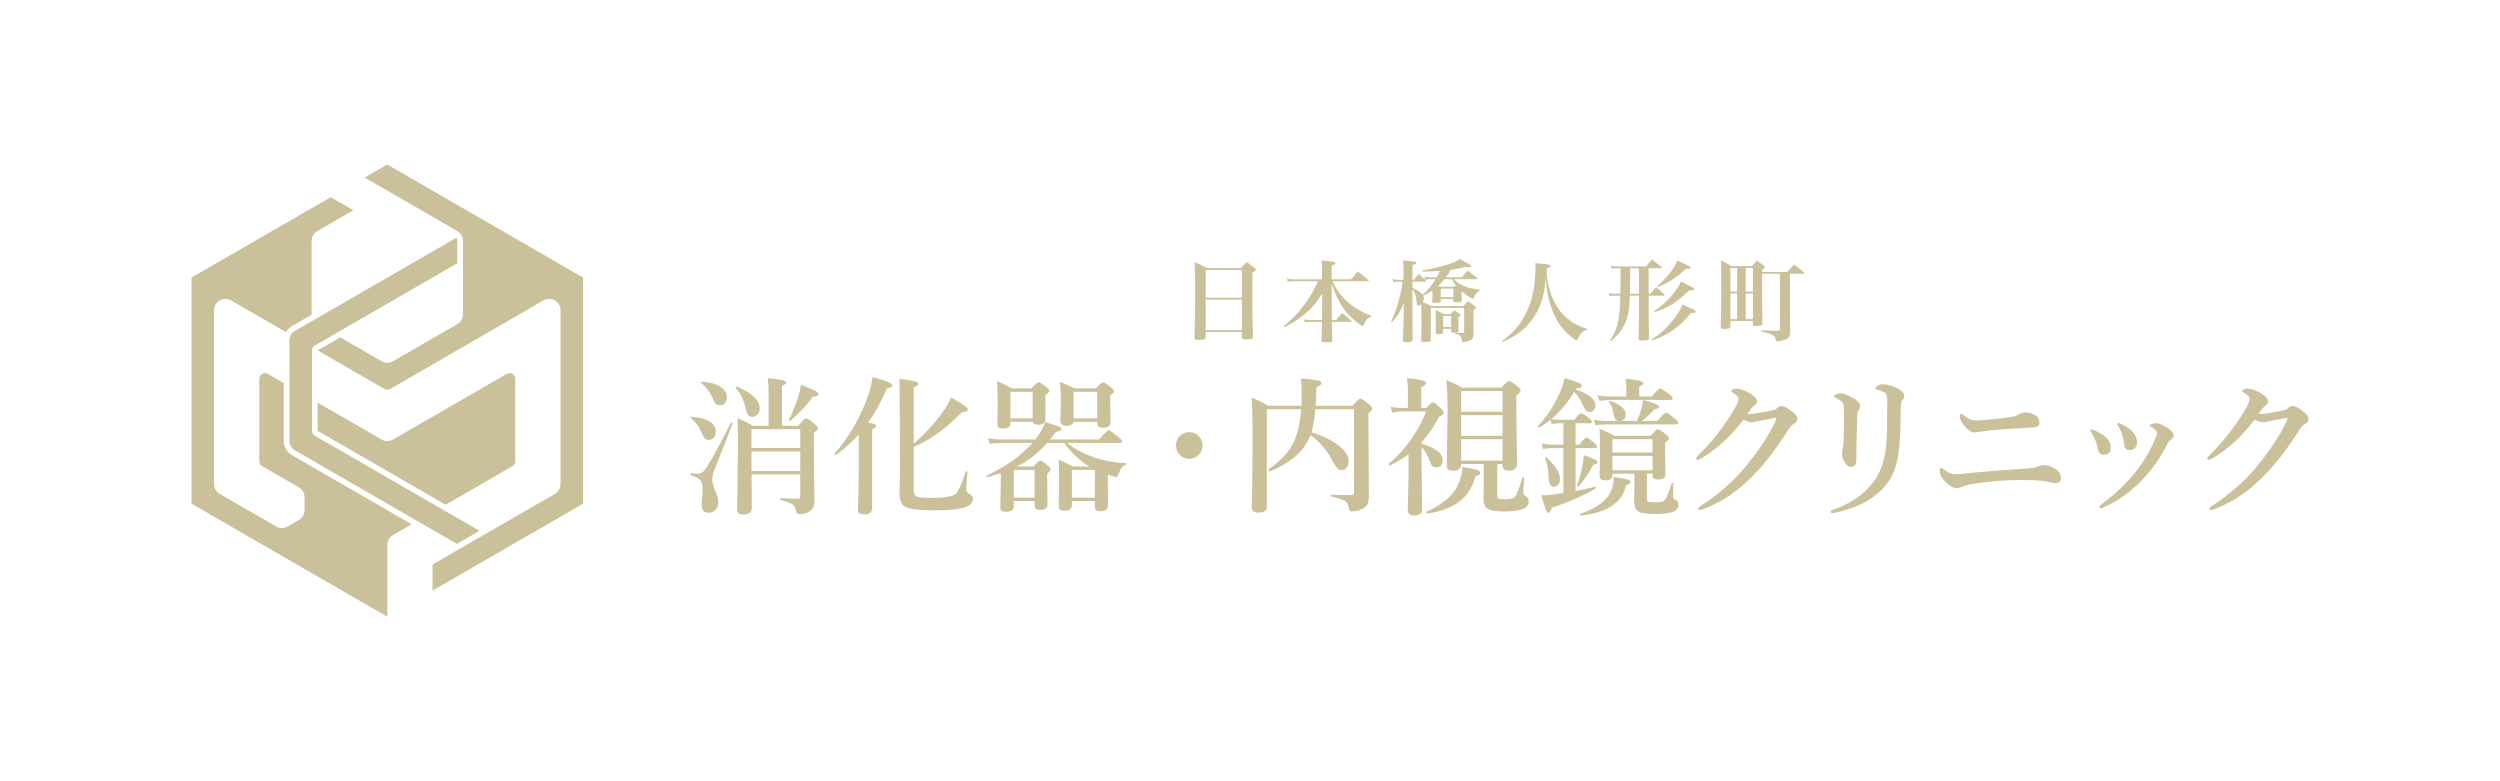 <?xml version="1.0" encoding="UTF-8"?><svg id="_レイヤー_2" xmlns="http://www.w3.org/2000/svg" width="640" height="200" viewBox="0 0 640 200"><defs><style>.cls-1{fill:#fff;}.cls-2{fill:#cac19a;fill-rule:evenodd;}</style></defs><g id="_レイヤー_1-2"><rect class="cls-1" width="640" height="200"/><path class="cls-2" d="M204.856,114.692v-4.815h-12.477v4.815h12.477M192.38,115.568v5.005h12.477v-5.005h-12.477M200.176,109.004h4.142c1.101-1.291,1.789-1.937,2.06-1.937.286,0,.996.484,2.135,1.452.581.51.873.888.873,1.136,0,.299-.346.678-1.038,1.138v2.87l.129,14.634c0,1.155-.355,1.994-1.059,2.516-.644.534-1.561.802-2.749.802-.509,0-.797-.242-.873-.725-.135-.88-.469-1.488-1.001-1.822-.457-.309-1.468-.675-3.026-1.097-.087-.025-.132-.098-.132-.222,0-.162.057-.242.168-.242,1.72.124,3.236.185,4.548.185.222,0,.367-.037.427-.111.051-.074.075-.229.075-.465v-5.669h-12.44l.036,8.754c0,.992-.725,1.488-2.172,1.488-1.04,0-1.561-.379-1.561-1.136l.204-16.554c0-2.298-.036-4.627-.111-6.987.77.347,2.099,1.011,3.994,1.992h3.955v-8.643c0-1.24-.075-2.429-.226-3.569,3.158.272,4.735.638,4.735,1.096,0,.297-.364.602-1.095.912v10.205"/><path class="cls-2" d="M194.495,104.597c0,.631-.205,1.158-.614,1.578-.358.36-.785.54-1.278.54-.545,0-.947-.211-1.209-.631-.223-.36-.445-1.034-.668-2.024-.409-1.846-1.188-3.412-2.34-4.7-.024-.024-.036-.055-.036-.092,0-.198.093-.298.28-.298.024,0,.042.007.054.02,3.874,1.622,5.811,3.492,5.811,5.608"/><path class="cls-2" d="M187.532,108.463l-4.659,11.902c-.358.882-.538,1.696-.538,2.44,0,.671.291,1.695.872,3.073.457,1.117.689,1.999.689,2.645,0,.856-.262,1.545-.782,2.066-.458.448-1.02.671-1.688.671-1.215,0-1.82-.671-1.82-2.012,0-.484.048-1.161.147-2.03.075-.57.111-1.129.111-1.675,0-1.341-.187-2.217-.556-2.627-.334-.373-1.14-.789-2.415-1.248-.075-.037-.111-.124-.111-.261,0-.236.063-.341.187-.317.767.125,1.287.187,1.558.187.782,0,1.401-.316,1.859-.95,1.013-1.217,3.248-5.247,6.704-12.088.009-.038.054-.057.127-.057.226,0,.337.075.337.224,0,.012-.006.031-.021.056"/><path class="cls-2" d="M209.554,100.789c0,.496-.508.762-1.522.799-1.327,1.957-3.218,3.988-5.682,6.095-.039.024-.081.037-.132.037-.171,0-.259-.062-.259-.185,0-.013.006-.025.018-.037.743-1.487,1.498-3.351,2.265-5.592.322-.978.601-2.112.836-3.4,1.931.767,3.176,1.3,3.733,1.597.493.261.743.49.743.688"/><path class="cls-2" d="M186.067,101.657c0,.706-.204,1.256-.613,1.651-.31.297-.674.446-1.095.446-.556,0-.977-.186-1.263-.557-.198-.26-.499-.848-.908-1.764-.608-1.299-1.513-2.443-2.713-3.433-.048-.025-.072-.062-.072-.111,0-.124.072-.185.223-.185,2.178.161,3.829.631,4.957,1.41.99.668,1.486,1.515,1.486,2.543"/><path class="cls-2" d="M183.243,110.53c0,.674-.196,1.204-.592,1.592-.334.324-.755.486-1.264.486-.457,0-.836-.193-1.131-.579-.21-.275-.496-.836-.854-1.685-.496-1.185-1.368-2.314-2.62-3.388-.048-.024-.075-.062-.075-.113,0-.124.075-.187.226-.187,4.208.362,6.31,1.653,6.31,3.874"/><path class="cls-2" d="M219.847,111.211c-1.645,1.825-3.576,3.569-5.793,5.232-.024.025-.057.037-.093.037-.211,0-.316-.087-.316-.261,0-.025.006-.05.018-.074,1.931-2.185,3.709-4.736,5.33-7.652,1.374-2.47,2.457-4.883,3.248-7.241.62-1.873.996-3.455,1.134-4.746,3.378.931,5.068,1.625,5.068,2.085,0,.422-.457.701-1.374.837-1.51,3.488-3.119,6.411-4.827,8.769.89.136,1.462.266,1.709.389.199.087.298.224.298.411,0,.322-.328.632-.983.931v20.161c0,1.066-.656,1.6-1.97,1.6-.668,0-1.118-.124-1.353-.373-.211-.223-.316-.595-.316-1.117.148-3.424.223-6.75.223-9.977v-9.011"/><path class="cls-2" d="M233.92,113.566c2.932-2.542,5.402-5.233,7.408-8.074,1.065-1.513,1.778-2.771,2.136-3.776,1.831,1.079,3.026,1.829,3.582,2.251.472.372.707.676.707.911,0,.385-.37.577-1.112.577h-.316c-4.159,4.266-8.292,7.249-12.404,8.948v10.975c0,.669.094,1.129.28,1.376.235.286.698.479,1.39.578.608.074,1.712.111,3.309.111,3.314,0,5.321-.422,6.015-1.265.592-.783,1.36-2.582,2.301-5.398.036-.087.118-.13.241-.13.15,0,.225.056.225.168-.225,2.407-.336,3.878-.336,4.411,0,.509.18.869.538,1.081.532.272.866.502,1.002.687.114.162.169.411.169.746,0,1.042-.849,1.805-2.545,2.289-1.546.41-3.958.615-7.24.615-4.048,0-6.59-.316-7.631-.948-.917-.571-1.374-1.781-1.374-3.629l.13-4.762c0-8.087-.042-16.192-.13-24.316,2.09.261,3.435.477,4.031.651.529.162.797.367.797.615,0,.284-.391.6-1.17.948v14.362"/><path class="cls-2" d="M280.29,127.401v-7.092h-5.886v7.092h5.886M264.86,127.401v-7.092h-5.33v7.092h5.33M273.215,113.387c1.696,1.428,3.7,2.558,6.016,3.39,2.722,1.043,5.748,1.645,9.077,1.806.099,0,.148.05.148.15,0,.111-.048.186-.148.223-.605.286-1.026.589-1.26.912-.211.286-.484.882-.818,1.788-.159.31-.352.466-.574.466-.262,0-.843-.161-1.748-.483l-.316-.113.075,7.88c0,.968-.644,1.452-1.931,1.452-.966,0-1.447-.373-1.447-1.117v-1.466h-5.886v1.117c0,.903-.656,1.354-1.97,1.354-.941,0-1.41-.376-1.41-1.13l.111-5.73c0-2.09-.036-4.169-.111-6.239,1.176.547,2.391,1.142,3.639,1.787h4.253l-.075-.037c-2.427-1.44-4.569-3.444-6.425-6.012h-4.325c-2.451,2.693-5.038,4.709-7.763,6.048h4.234c.89-1.017,1.474-1.526,1.745-1.526.274,0,.905.409,1.895,1.229.508.434.761.773.761,1.021,0,.297-.292.661-.872,1.093v1.335l.075,6.601c0,.915-.632,1.372-1.895,1.372-.941,0-1.41-.371-1.41-1.114v-1.171h-5.33v1.283c0,.978-.631,1.467-1.895,1.467-.629,0-1.059-.1-1.281-.298-.184-.161-.277-.447-.277-.857l.111-5.57v-3.203c-.953.335-2.072.69-3.359,1.062-.174.037-.262-.063-.262-.298,0-.062.024-.106.075-.13,4.84-2.248,8.732-5.031,11.679-8.345h-7.763c-.84,0-1.904.074-3.194.222l-.406-1.396c1.248.198,2.412.298,3.489.298h8.596c1.215-1.576,2.048-3.065,2.508-4.468,1.943.608,3.131,1.005,3.564,1.191.397.174.596.348.596.522,0,.422-.472.701-1.414.837-.346.472-.839,1.111-1.486,1.918h12.533c1.35-1.576,2.181-2.364,2.488-2.364.25,0,1.046.546,2.397,1.637.68.584,1.019.994,1.019,1.23,0,.248-.165.372-.499.372h-13.535"/><path class="cls-2" d="M280.901,107.107v-6.808h-6.052v6.808h6.052M280.901,107.981h-6.091c-.111.683-.728,1.024-1.855,1.024-.99,0-1.486-.46-1.486-1.377l.111-5.428c0-1.235-.087-2.723-.258-4.465.754.281,2.006.844,3.75,1.689h5.459c1.002-1.052,1.633-1.578,1.895-1.578.27,0,.926.445,1.967,1.333.532.458.797.798.797,1.02,0,.258-.328.611-.984,1.056v1.111l.075,5.724c0,.944-.631,1.415-1.894,1.415-.605,0-1.014-.111-1.228-.335-.171-.174-.258-.484-.258-.931v-.261"/><path class="cls-2" d="M264.358,107.107v-6.808h-5.699v6.808h5.699M264.394,107.981h-5.735v.298c0,.943-.608,1.415-1.82,1.415-.608,0-1.023-.1-1.245-.299-.187-.174-.277-.471-.277-.893l.111-4.579c0-2.459-.064-4.584-.187-6.375,1.324.576,2.587,1.202,3.787,1.876h4.996c1.002-1.052,1.633-1.578,1.895-1.578.259,0,.902.402,1.931,1.205.505.444.761.778.761,1,0,.284-.331.66-.986,1.13v6.076c0,.991-.605,1.486-1.82,1.486-.791,0-1.26-.254-1.41-.763"/><path class="cls-2" d="M304.415,110.637c1.029,0,1.882.371,2.562,1.115.584.645.873,1.408.873,2.289,0,1.016-.376,1.866-1.131,2.549-.644.583-1.411.874-2.304.874-.99,0-1.826-.378-2.506-1.135-.58-.645-.872-1.407-.872-2.288,0-1.018.37-1.862,1.112-2.531.644-.583,1.399-.874,2.265-.874"/><path class="cls-2" d="M335.487,111.383c-.421,1.092-1.004,2.147-1.747,3.165-.803,1.204-2.151,2.439-4.045,3.705-1.636,1.092-3.194,1.893-4.68,2.402h-.036c-.163,0-.244-.131-.244-.392,0-.075.021-.125.057-.15,2.996-2.084,5.092-4.33,6.295-6.737,1.089-2.184,1.756-5.057,2.006-8.62h-8.782v25.1c0,.906-.761,1.358-2.286,1.358-1.065,0-1.597-.422-1.597-1.265.151-4.667.226-10.917.226-18.75,0-3.749-.075-6.902-.226-9.458,1.624.707,3.029,1.421,4.217,2.141h8.521c.051-1.523.075-2.729.075-3.618,0-1.249-.075-2.376-.223-3.378,2.214.161,3.676.334,4.383.52.604.148.908.371.908.668,0,.309-.433.662-1.299,1.058-.036,1.806-.111,3.389-.223,4.75h9.45c1.077-1.241,1.751-1.861,2.024-1.861.271,0,.996.483,2.172,1.451.581.51.873.888.873,1.136,0,.299-.328.69-.984,1.174v3.481l.111,17.689c0,1.005-.153,1.768-.463,2.289-.274.447-.713.813-1.321,1.098-.815.385-1.639.578-2.469.578-.334,0-.562-.087-.686-.261-.099-.149-.18-.415-.24-.8-.099-.758-.457-1.316-1.077-1.676-.607-.36-1.741-.727-3.399-1.1-.075-.024-.111-.086-.111-.185,0-.186.064-.28.187-.28,1.423.1,3.131.15,5.125.15.433,0,.649-.23.649-.689v-21.32h-9.88c-.247,2.519-.581,4.486-1.002,5.902,3.143,1.005,5.564,2.214,7.26,3.629,1.498,1.241,2.247,2.5,2.247,3.779,0,.733-.187,1.31-.556,1.732-.31.372-.707.558-1.191.558-.517,0-.92-.174-1.206-.521-.258-.285-.728-1.043-1.41-2.271-1.462-2.631-3.26-4.691-5.402-6.18"/><path class="cls-2" d="M360.578,116.29c-1.374,1.041-2.948,2.001-4.716,2.88h-.036c-.063,0-.138-.056-.226-.168-.072-.099-.108-.179-.108-.242,0-.036.012-.067.036-.092,2.142-1.698,4.103-3.842,5.887-6.431,1.546-2.229,2.77-4.534,3.675-6.912h-6.295c-.728,0-1.516.099-2.358.297l-.427-1.47c1.016.199,1.955.298,2.824.298h1.594v-4.351c0-.904-.072-2.008-.222-3.31,3.257.31,4.884.731,4.884,1.264,0,.348-.415.714-1.245,1.098v5.299h1.245c.878-.993,1.453-1.489,1.726-1.489s.942.521,2.003,1.563c.536.532.8.923.8,1.171,0,.346-.403.669-1.206.966-1.287,2.515-2.785,4.708-4.493,6.579v.372c3.603.991,5.404,2.403,5.404,4.237,0,1.189-.547,1.784-1.636,1.784-.469,0-.815-.118-1.038-.353-.199-.199-.397-.577-.595-1.134-.631-1.697-1.344-2.923-2.136-3.68v4.293l.147,11.653c0,1.041-.704,1.56-2.118,1.56-1.037,0-1.558-.483-1.558-1.449l.187-8.455v-5.78"/><path class="cls-2" d="M384.658,117.918v-5.48h-10.617v5.48h10.617M384.658,111.564v-5.29h-10.617v5.29h10.617M384.658,105.4v-5.29h-10.617v5.29h10.617M383.286,118.792v7.988c0,.447.147.731.445.855.258.112.786.168,1.576.168,1.263,0,2.088-.18,2.472-.54.446-.434,1.089-2.079,1.928-4.933.024-.087.1-.13.223-.13.163,0,.244.056.244.168-.151,2.234-.222,3.462-.222,3.685,0,.41.198.714.592.913.532.272.799.744.799,1.415,0,.944-.543,1.601-1.636,1.972-1.065.385-2.634.578-4.715.578-2.126,0-3.552-.261-4.268-.781-.644-.471-.966-1.301-.966-2.491l.072-3.662v-5.205h-5.789v.223c0,.993-.701,1.489-2.1,1.489-1.041,0-1.561-.422-1.561-1.265l.204-13.881c0-3.283-.105-5.958-.316-8.027,1.597.622,2.954,1.257,4.066,1.904h10.025c1.052-1.145,1.709-1.719,1.97-1.719.297,0,.995.446,2.095,1.338.584.47.876.836.876,1.097,0,.359-.373.786-1.116,1.282v2.898l.168,14.587c0,1.191-.7,1.787-2.099,1.787-1.065,0-1.597-.447-1.597-1.341v-.371h-1.371"/><path class="cls-2" d="M378.958,121.08c0,.335-.421.627-1.263.874-1.347,5.404-5.45,8.576-12.311,9.517-.16.038-.241-.074-.241-.335,0-.087.033-.143.094-.167,4.024-1.822,6.665-4.053,7.928-6.692.707-1.45,1.113-3.036,1.228-4.76,2.126.371,3.441.651,3.934.837.421.173.632.414.632.724"/><path class="cls-2" d="M396.92,107.465c-.918.77-1.868,1.428-2.86,1.974-.012.013-.031.019-.055.019-.186,0-.279-.099-.279-.297,0-.038.012-.069.039-.094,2.262-2.483,4.102-5.296,5.512-8.438.633-1.527,1.044-2.807,1.242-3.838,1.784.51,2.978.901,3.586,1.174.557.261.836.515.836.764,0,.447-.485.689-1.449.726l-.148.261c3.39,1.081,5.086,2.459,5.086,4.137,0,.484-.159.887-.481,1.21-.274.285-.596.428-.966.428-.409,0-.737-.143-.986-.428-.208-.236-.464-.664-.761-1.286-.679-1.589-1.434-2.726-2.265-3.41-1.581,2.634-3.513,4.938-5.792,6.913.508.124,1.04.187,1.597.187h4.271c.83-1.117,1.41-1.676,1.744-1.676.235,0,.879.391,1.931,1.172.532.46.797.796.797,1.007,0,.261-.159.391-.481.391h-3.694v5.481h.908c.942-1.214,1.58-1.821,1.913-1.821.235,0,.866.427,1.896,1.282.532.458.797.805.797,1.04,0,.248-.165.372-.499.372h-5.014v10.986c1.745-.299,3.417-.671,5.014-1.117.136-.025.202.062.202.261,0,.087-.024.155-.072.204-2.825,1.713-6.582,3.364-11.27,4.952-.151.869-.415,1.304-.8,1.304-.246,0-.481-.292-.704-.876-.174-.446-.556-1.656-1.152-3.63,1.026,0,2.09-.075,3.191-.224.536-.074,1.357-.192,2.47-.353v-11.507h-3.079c-.557,0-1.258.074-2.1.223l-.406-1.415c.84.21,1.64.315,2.395.315h3.191v-5.478h-1.26c-.457,0-1.028.074-1.707.222l-.334-1.117"/><path class="cls-2" d="M423.045,120.382v-3.676h-10.268v3.676h10.268M423.045,115.83v-3.392h-10.268v3.392h10.268M421.596,121.258v6.265c0,.494.124.797.37.908.223.099.749.149,1.579.149.866,0,1.436-.025,1.709-.074.346-.062.638-.206.873-.428.445-.41,1.052-1.85,1.82-4.32.024-.087.093-.13.204-.13.147,0,.223.056.223.167-.048,1.329-.076,2.434-.076,3.315,0,.384.187.651.56.8.556.223.832.652.832,1.285,0,.855-.456,1.463-1.374,1.824-.89.385-2.536.577-4.936.577-2.181,0-3.585-.279-4.216-.836-.557-.482-.833-1.422-.833-2.82l.072-3.564v-3.118h-5.625v.465c0,.832-.607,1.248-1.822,1.248-.963,0-1.447-.342-1.447-1.024l.111-7.632c0-.999-.049-2.518-.148-4.557,1.51.608,2.804,1.21,3.881,1.805h9.228c.917-1.105,1.515-1.657,1.802-1.657.27,0,.953.409,2.041,1.228.557.423.837.765.837,1.027,0,.288-.332.674-.988,1.16v1.349l.076,6.736c0,.894-.644,1.341-1.931,1.341-.914,0-1.372-.354-1.372-1.06v-.428h-1.449"/><path class="cls-2" d="M420.76,102.386c2.662.769,3.991,1.353,3.991,1.751,0,.31-.409.515-1.224.614-1.153,1.292-2.218,2.297-3.194,3.017h3.919c1.212-1.402,1.973-2.103,2.282-2.103.26,0,.972.471,2.136,1.414.656.521.984.913.984,1.174s-.165.391-.503.391h-17.989c-.731,0-1.63.074-2.695.222l-.405-1.396c1.076.199,2.084.298,3.025.298h3.044c-.58-.124-.96-.806-1.131-2.048-.186-1.253-.539-2.158-1.059-2.717-.024-.037-.039-.08-.039-.13,0-.174.07-.261.204-.261.025,0,.045.007.058.019,2.685.906,4.028,2.073,4.028,3.5,0,.906-.433,1.451-1.297,1.637h4.176c.444-1.006.817-2.036,1.115-3.093.223-.807.371-1.571.446-2.29h-8.467c-.731,0-1.645.074-2.749.222l-.41-1.396c1.077.198,2.106.297,3.083.297h4.253v-1.658c0-.934-.062-1.904-.186-2.912,3.044.307,4.569.701,4.569,1.18,0,.27-.361.534-1.077.792v2.598h3.192c1.188-1.377,1.901-2.065,2.136-2.065.237,0,.98.459,2.229,1.376.683.484,1.022.876,1.022,1.174,0,.261-.174.392-.52.392h-6.944"/><path class="cls-2" d="M399.354,122.618c0,.621-.169,1.119-.502,1.492-.274.336-.614.504-1.023.504-.803,0-1.242-.584-1.317-1.752-.1-1.666-.212-2.823-.334-3.47-.111-.559-.328-1.256-.65-2.089-.012-.025-.021-.05-.021-.075,0-.149.075-.224.225-.224.035,0,.066.013.093.037,2.352,2.127,3.528,3.986,3.528,5.578"/><path class="cls-2" d="M408.969,118.288c0,.384-.37.613-1.112.688-1.089,2.122-2.323,3.958-3.694,5.508-.027.037-.078.056-.151.056-.21,0-.316-.068-.316-.204,0-.012.006-.031.017-.056.668-1.886,1.128-3.591,1.376-5.116.174-.806.297-1.693.37-2.661,2.34.794,3.51,1.39,3.51,1.787"/><path class="cls-2" d="M417.382,123.356c0,.384-.373.663-1.116.837-.879,4.417-4.722,7.011-11.529,7.781-.163.038-.241-.061-.241-.297,0-.087.031-.143.09-.168,4.346-1.452,7.026-3.555,8.04-6.31.31-.857.466-1.787.466-2.793,0-.124-.006-.236-.017-.335,1.942.31,3.166.552,3.675.726.421.136.631.322.631.559"/><path class="cls-2" d="M459.129,105.67c.665.565.999,1.09.999,1.578,0,.603-.34,1.045-1.019,1.327-.357.154-.767.603-1.23,1.346-3.149,4.962-6.178,8.899-9.086,11.809-3.896,4.026-8.142,6.892-12.741,8.597-.421.154-.731.231-.923.231-.256,0-.383-.116-.383-.347,0-.179.223-.416.672-.711,4.562-2.975,8.391-6.339,11.492-10.095,3.535-4.309,6.114-8.27,7.742-11.886.078-.205.114-.34.114-.404,0-.102-.062-.154-.19-.154-.372.051-.98.16-1.825.327-.999.206-1.718.347-2.154.424-.192.038-.634.135-1.327.288-.33.077-.601.116-.805.116-.449,0-1.164-.226-2.152-.677-1.5,1.98-3.061,3.747-4.689,5.301-1.705,1.592-3.607,3.049-5.706,4.372-.64.399-1.059.598-1.251.598-.319,0-.479-.147-.479-.444,0-.103.499-.655,1.498-1.656,1.855-1.914,3.483-3.821,4.881-5.722,1.062-1.414,2.118-2.983,3.171-4.71.869-1.43,1.305-2.448,1.305-3.053,0-.528-.466-1.043-1.401-1.546-.322-.168-.481-.322-.481-.464s.135-.283.403-.425c.27-.141.572-.212.903-.212,1.049,0,2.33.477,3.843,1.431.975.593,1.463,1.212,1.463,1.857,0,.452-.289.864-.866,1.238-.268.18-.807.838-1.616,1.972.078.026.277.039.596.039.565-.026,1.585-.166,3.056-.423,1.115-.193,2.165-.405,3.151-.636.319-.077.596-.231.827-.462.37-.373.716-.559,1.038-.559.857,0,1.913.578,3.17,1.734"/><path class="cls-2" d="M472.065,106.624c0-1.827-.066-2.921-.192-3.282-.192-.489-.84-.991-1.942-1.505-.28-.142-.422-.27-.422-.387,0-.166.148-.315.443-.444.409-.206.824-.308,1.248-.308.704,0,1.69.354,2.959,1.061,1.356.746,2.036,1.512,2.036,2.297,0,.373-.154.739-.46,1.1-.154.206-.25.656-.289,1.35-.115,3.243-.193,7.013-.231,11.31,0,1.132-.46,1.698-1.384,1.698-.64,0-1.224-.476-1.748-1.428-.345-.643-.52-1.383-.52-2.219,0-.36.066-.74.192-1.139.091-.335.154-.939.193-1.814.077-1.505.116-3.602.116-6.291"/><path class="cls-2" d="M483.131,102.996c0-.849-.045-1.427-.132-1.736-.091-.334-.27-.585-.539-.753-.475-.308-1.116-.559-1.923-.751-.294-.065-.442-.161-.442-.289,0-.179.211-.43.635-.752.345-.231.737-.347,1.17-.347,1.053,0,2.177.277,3.384.829,1.474.669,2.21,1.37,2.21,2.102,0,.438-.163.817-.481,1.138-.283.296-.425,1.022-.425,2.18,0,6.376-.324,10.901-.98,13.575-.625,2.854-1.94,5.265-3.937,7.232-2.818,2.789-6.741,4.724-11.76,5.805-.398.077-.647.116-.749.116-.346,0-.52-.116-.52-.347,0-.18.186-.34.559-.482,5.558-1.954,9.438-4.994,11.642-9.121,1.191-2.224,1.901-5.136,2.133-8.736.102-1.505.153-4.725.153-9.662"/><path class="cls-2" d="M516.961,105.987c.526-.281,1.05-.423,1.576-.423.935,0,1.837.289,2.71.866.578.386.863.989.863,1.811,0,.732-.539,1.13-1.612,1.194-5.188.296-7.841.45-7.955.462-2.472.206-4.451.431-5.937.675-.051,0-.256.032-.617.095-.229.039-.377.059-.443.059-.986,0-2.047-.79-3.188-2.37-.423-.578-.634-1.156-.634-1.734,0-.475.108-.712.328-.712.114,0,.295.102.535.307.297.244.656.495,1.077.751.448.296.86.482,1.23.559.27.051.724.076,1.366.076.652,0,2.03-.103,4.129-.308,1.667-.154,3.306-.366,4.921-.635.499-.091,1.05-.315,1.651-.676"/><path class="cls-2" d="M502.205,124.65c-.512.231-.947.346-1.308.346-.933,0-2.01-.68-3.227-2.041-.731-.848-1.095-1.612-1.095-2.294,0-.603.13-.904.385-.904.103,0,.376.173.824.52.656.488,1.174.803,1.558.945.346.128.788.192,1.327.192.437,0,1.185-.058,2.247-.173,1.333-.154,2.144-.244,2.443-.27,4.406-.423,8.694-.751,12.872-.982,1.562-.078,2.65-.244,3.266-.501.59-.27,1.215-.405,1.884-.405.731,0,1.581.277,2.555.829,1.101.603,1.652,1.42,1.652,2.447,0,.873-.425,1.309-1.269,1.309-.359,0-.687-.025-.982-.076-1.022-.244-1.822-.404-2.4-.483-1.332-.154-3.221-.231-5.669-.231-3.2,0-6.624.238-10.259.713-2.346.295-3.947.648-4.804,1.059"/><path class="cls-2" d="M542.319,109.142c-.219-.296-.328-.482-.328-.559,0-.18.091-.27.268-.27.141,0,.39.077.751.232,1.254.552,2.229,1.213,2.921,1.984.766.847,1.152,1.74,1.152,2.678,0,.616-.181,1.117-.539,1.502-.319.346-.737.52-1.248.52-.59,0-.993-.16-1.209-.482-.157-.205-.258-.571-.31-1.098-.114-.898-.301-1.759-.557-2.581-.283-.809-.583-1.451-.902-1.926"/><path class="cls-2" d="M552.197,110.875c0-.257-.142-.533-.425-.829-.322-.321-.731-.597-1.23-.828-.13-.038-.192-.115-.192-.231,0-.128.102-.25.307-.366.321-.18.731-.27,1.23-.27.743,0,1.723.379,2.941,1.137,1.101.719,1.651,1.393,1.651,2.022,0,.36-.288.739-.863,1.136-.346.231-.623.591-.827,1.079-1.651,3.339-3.816,6.415-6.496,9.228-2.854,3.017-6.136,5.335-9.835,6.954-.259.128-.482.193-.674.193-.204,0-.307-.141-.307-.424,0-.154.103-.302.307-.442,3.754-2.71,6.929-5.773,9.531-9.189,1.844-2.453,3.297-4.982,4.362-7.59.345-.783.52-1.31.52-1.579"/><path class="cls-2" d="M535.38,110.721c-.177-.257-.267-.43-.267-.52,0-.18.089-.27.267-.27.091,0,.289.051.599.155,1.409.578,2.484,1.226,3.227,1.945.782.783,1.174,1.611,1.174,2.484,0,1.259-.641,1.888-1.921,1.888-.771,0-1.243-.501-1.423-1.502-.13-.809-.367-1.599-.71-2.369-.169-.501-.481-1.104-.945-1.81"/><path class="cls-2" d="M589.983,105.67c.667.565,1.001,1.09,1.001,1.578,0,.603-.34,1.045-1.019,1.327-.359.154-.77.603-1.23,1.346-3.153,4.962-6.182,8.899-9.09,11.809-3.892,4.026-8.139,6.892-12.738,8.597-.425.154-.731.231-.924.231-.256,0-.384-.116-.384-.347,0-.179.225-.416.673-.711,4.56-2.975,8.39-6.339,11.489-10.095,3.538-4.309,6.118-8.27,7.746-11.886.075-.205.114-.34.114-.404,0-.102-.064-.154-.192-.154-.37.051-.978.16-1.826.327-.999.206-1.715.347-2.15.424-.192.038-.635.135-1.327.288-.334.077-.601.116-.806.116-.448,0-1.166-.226-2.153-.677-1.498,1.98-3.062,3.747-4.69,5.301-1.702,1.592-3.605,3.049-5.706,4.372-.64.399-1.055.598-1.248.598-.322,0-.481-.147-.481-.444,0-.103.499-.655,1.498-1.656,1.859-1.914,3.486-3.821,4.882-5.722,1.065-1.414,2.12-2.983,3.17-4.71.873-1.43,1.308-2.448,1.308-3.053,0-.528-.469-1.043-1.405-1.546-.318-.168-.477-.322-.477-.464s.132-.283.403-.425c.268-.141.569-.212.902-.212,1.05,0,2.331.477,3.844,1.431.972.593,1.459,1.212,1.459,1.857,0,.452-.289.864-.863,1.238-.272.18-.809.838-1.616,1.972.075.026.274.039.596.039.562-.026,1.581-.166,3.055-.423,1.114-.193,2.166-.405,3.153-.636.319-.077.596-.231.824-.462.373-.373.72-.559,1.038-.559.858,0,1.917.578,3.171,1.734"/><path class="cls-2" d="M369.432,83.717v-2.842h2.055v2.842h-2.055M369.432,85.08v-.886h2.055v.635c0,.148.039.242.111.282.072.04.31.06.707.06s.679-.038.848-.114c.165-.076.25-.228.25-.454-.006-.205-.012-.402-.015-.591-.006-.19-.009-.545-.015-1.065-.002-.521-.009-1.105-.015-1.753.244-.125.403-.218.481-.279.078-.061.121-.113.121-.159,0-.045-.021-.092-.058-.139-.036-.047-.093-.105-.174-.173-.289-.227-.514-.401-.677-.523-.159-.121-.397-.296-.707-.523-.219.217-.388.383-.505.501-.118.117-.28.283-.488.499h-1.756c-.439-.25-.779-.431-1.019-.545-.244-.114-.596-.273-1.056-.477.021.454.036.814.039,1.079.003.265.006.685.006,1.259s0,1.07-.003,1.488c0,.419-.003.774-.012,1.065-.009.291-.021.584-.03.879,0,.171.039.278.124.321.081.043.328.065.737.065s.689-.027.834-.081c.147-.054.219-.178.219-.371"/><path class="cls-2" d="M372.043,73.877v2.205h-3.21v-2.205h3.21M368.696,73.399l-.532-.226c.334-.306.623-.585.86-.835.237-.25.49-.54.758-.87h1.961c.138.33.265.588.379.775.117.187.313.452.589.792l-.46.363h-3.555M367.772,70.991h-1.708c-.244,0-.472-.014-.685-.042-.217-.028-.457-.083-.722-.162l.16.808s.006.006.009.009c.217-.045.419-.078.608-.102.19-.023.4-.034.632-.034h1.429c-.46.773-.963,1.486-1.51,2.142-.548.656-1.143,1.267-1.79,1.835-.289-.329-.616-.617-.983-.865-.367-.248-.908-.543-1.624-.884v-1.59h3.278c.081,0,.141-.012.187-.035.045-.023.066-.051.066-.085,0-.034-.009-.065-.03-.093-.021-.028-.051-.071-.084-.129-.06-.053-.117-.106-.177-.159-.003,0-.006.001-.009.002v-.011c-.22-.198-.449-.403-.68-.614-.301-.273-.611-.557-.936-.853-.264.318-.469.565-.611.742-.141.176-.346.429-.613.759h-.391v-3.794c.37-.091.628-.176.773-.256.148-.079.22-.167.22-.264,0-.097-.03-.179-.09-.249-.06-.07-.424-.135-1.092-.196-.665-.061-1.401-.126-2.211-.194.036.409.061.74.072.993.012.254.021.551.021.892v3.068h-1.408c-.244,0-.469-.014-.676-.043-.208-.029-.445-.083-.71-.162l.159.817c.207-.046.412-.08.614-.102.198-.023.403-.034.613-.034h1.221c-.093.704-.193,1.323-.304,1.857-.108.534-.262,1.187-.457,1.96-.358,1.409-.701,2.586-1.029,3.531-.324.945-.715,1.889-1.164,2.833l.229.158c.349-.38.713-.815,1.098-1.303.385-.489.737-1.059,1.053-1.71.313-.651.598-1.275.851-1.872l-.021,2.114-.045,1.997c-.018.71-.033,1.34-.048,1.891-.012.551-.027,1.022-.039,1.412-.012.39-.024.76-.038,1.109-.012.349-.025.674-.036.976,0,.227.06.371.177.431.12.06.429.09.932.09s.854-.048,1.059-.144c.204-.096.313-.275.321-.537,0-.795-.003-1.475-.009-2.041-.009-.566-.012-1.014-.012-1.342-.012-1.306-.021-2.426-.021-3.358-.003-.933-.003-1.677-.003-2.233v-3.818c.333.398.577.843.734,1.333.154.491.27,1.19.349,2.1.024.25.075.43.151.539.072.11.171.165.292.165.123,0,.237-.031.343-.094.108-.062.231-.167.37-.315.024.386.042.975.054,1.766.012.791.018,1.653.018,2.585s-.009,1.787-.021,2.568c-.012.78-.039,1.556-.072,2.329,0,.205.048.332.148.381.096.05.418.073.959.073.545,0,.905-.038,1.089-.116.184-.078.274-.259.274-.543v-8.044h8.542v6.16c0,.102-.018.169-.051.201s-.165.048-.394.048c-.231,0-.466-.003-.704-.009-.24-.006-.616-.025-1.137-.058l-.024.248c.403.102.658.168.767.196.108.029.214.078.319.146.183.102.331.262.436.48.108.218.162.474.162.769.012.25.033.408.066.471.031.064.136.095.322.095.184,0,.472-.047.866-.141.391-.094.698-.198.914-.311.325-.171.551-.373.674-.606.127-.233.193-.576.205-1.031-.012-.591-.021-1.129-.031-1.615-.009-.486-.015-.812-.015-.978v-3.566c.264-.124.451-.23.556-.318.105-.087.16-.159.16-.215,0-.057-.018-.109-.055-.157-.039-.047-.096-.105-.177-.174-.391-.306-.691-.54-.902-.701-.211-.161-.518-.389-.921-.684-.277.284-.487.499-.631.645-.144.146-.349.355-.613.627h-8.196c-.508-.261-.896-.457-1.164-.59-.271-.132-.614-.283-1.029-.454.115-.239.193-.425.235-.558.042-.133.066-.253.066-.361s-.015-.21-.039-.307c-.024-.097-.066-.218-.123-.367.484-.238.893-.454,1.227-.647.331-.193.701-.431,1.104-.715.012.341.018.551.021.633v.327c0,.137,0,.295-.003.475-.006.18-.018.634-.042,1.361,0,.17.051.277.147.321.1.043.373.065.824.065.448,0,.761-.031.939-.094.174-.062.261-.19.261-.384v-.499h3.21v.453c0,.171.045.278.135.321.09.043.367.065.827.065s.776-.032.941-.095c.166-.064.253-.199.265-.404-.024-.398-.036-.698-.039-.9-.006-.203-.006-.375-.006-.517v-.923c.517.466,1.089.897,1.709,1.293.619.396.993.594,1.119.594s.21-.022.247-.068c.039-.045.078-.114.111-.204.163-.432.346-.78.554-1.043.207-.264.508-.515.899-.753v-.204c-1.176-.148-2.169-.341-2.978-.579-.806-.239-1.522-.545-2.147-.919-.253-.16-.488-.324-.698-.492-.214-.168-.487-.406-.824-.713h5.817c.069,0,.123-.01.168-.031.042-.021.063-.048.063-.083,0-.035-.012-.066-.033-.094-.021-.029-.048-.066-.084-.111-.52-.42-.92-.74-1.2-.957-.28-.218-.68-.519-1.2-.906-.322.363-.569.644-.734.843-.169.199-.409.485-.719.86h-4.088c.244-.318.449-.61.617-.877.171-.267.367-.611.586-1.03.773-.114,1.417-.222,1.931-.322.517-.1,1.194-.259,2.039-.475.241.045.424.076.551.091.123.016.24.024.352.024.108,0,.201-.022.277-.065.075-.043.111-.099.111-.164s-.039-.141-.114-.227c-.078-.086-.394-.289-.95-.609-.556-.321-1.155-.663-1.795-1.026-.313.228-.626.419-.945.574-.319.155-.833.357-1.549.607-1.016.353-2.078.665-3.182.936-1.107.271-2.44.542-3.998.814l.069.273c1.026,0,1.835-.012,2.424-.037.587-.024,1.258-.065,2.007-.124-.151.342-.28.633-.394.871-.114.239-.25.494-.412.766"/><path class="cls-2" d="M308.649,76.695h9.258v7.84h-9.258v-7.84M317.907,69.084v7.134h-9.258v-7.134h9.258M308.649,86.397v-1.385h9.258v1.559c0,.096.063.171.19.224.126.053.391.08.797.08.403,0,.764-.022,1.08-.066.319-.043.529-.105.631-.184.06-.045.102-.102.127-.17.024-.068.036-.171.036-.307-.015-.559-.036-1.194-.058-1.904-.018-.71-.039-1.479-.054-2.306-.015-.827-.028-1.726-.036-2.698-.006-.972-.012-1.977-.012-3.012-.003-1.036-.003-1.979-.003-2.828l.024-3.634c.349-.182.581-.324.701-.424.117-.101.177-.193.177-.278s-.025-.16-.075-.224c-.051-.064-.132-.142-.25-.233-.415-.33-.74-.584-.98-.762-.238-.178-.587-.431-1.05-.761-.313.33-.553.583-.728.761-.172.178-.415.432-.725.762h-8.795c-.325-.182-.656-.365-.996-.55-.34-.184-.689-.356-1.043-.514-.358-.159-.71-.312-1.056-.46.015.242.03.527.048.857.018.33.033.731.048,1.201.012.471.024,1.027.03,1.669.006.642.009,1.319.012,2.033v4.189c-.003.849-.006,1.736-.015,2.66-.006.924-.018,1.813-.033,2.666-.018.853-.036,1.624-.058,2.314-.018.69-.039,1.288-.057,1.793,0,.239.054.389.162.452.108.062.466.094,1.071.094.608,0,1.029-.037,1.261-.111.234-.074.357-.242.37-.504"/><path class="cls-2" d="M341.163,71.992c.255.602.457,1.044.607,1.326.151.282.34.605.572.967.692,1.023,1.51,1.965,2.451,2.829.939.863,1.991,1.625,3.158,2.284.529.307,1.002.555,1.41.747.412.192.956.412,1.636.663v.249c-.358.137-.638.284-.839.444-.201.159-.385.375-.548.647-.078.136-.171.307-.277.509-.108.203-.183.367-.228.492-.048.113-.094.195-.139.244-.048.049-.096.073-.147.073-.055,0-.148-.039-.28-.119-.135-.08-.346-.221-.635-.427-1.04-.749-1.943-1.553-2.713-2.411-.77-.858-1.489-1.872-2.16-3.042-.485-.829-.876-1.599-1.173-2.309-.298-.71-.614-1.599-.95-2.667.006.832.009,1.826.015,2.981.006,1.156.012,2.312.018,3.467.003,1.156.009,2.15.012,2.981h1.134c.253-.318.502-.629.743-.934.244-.305.482-.6.71-.884.545.41.951.731,1.221.961.27.231.65.563,1.134.995.045.044.081.084.102.118.024.034.036.066.036.094s-.024.057-.072.085c-.048.029-.099.043-.156.043h-4.852c.009.432.018.894.031,1.386.009.493.018.922.027,1.289.006.367.015.664.021.891.006.226.015.427.021.603.006.176.012.339.018.49,0,.25-.099.406-.301.471-.199.065-.602.097-1.209.097s-.963-.028-1.074-.085c-.111-.058-.174-.188-.187-.392.018-.42.033-.843.051-1.268.018-.425.033-.944.042-1.556.009-.613.018-1.254.024-1.925h-3.002c-.324,0-.58.007-.776.023-.195.015-.412.045-.655.09l-.118-.75c.289.058.554.099.791.123.24.025.493.037.758.037h3.023c.006-.595.009-1.307.015-2.134.006-.827.012-1.655.015-2.482.006-.827.012-1.538.015-2.134-.725,1.182-1.432,2.17-2.12,2.963-.686.793-1.525,1.593-2.517,2.401-.818.671-1.615,1.253-2.388,1.747-.776.494-1.687,1.003-2.737,1.526l-.159-.229c1.359-1.136,2.493-2.198,3.399-3.186.905-.988,1.805-2.131,2.692-3.426.556-.818,1.071-1.658,1.549-2.522.475-.863.876-1.681,1.201-2.454h-6.142c-.298,0-.578.012-.834.036-.256.024-.514.065-.782.122l-.138-.84c.31.068.614.119.903.153.291.034.574.051.851.051h7.158v-2.5c0-.569-.009-.994-.027-1.276-.018-.281-.058-.644-.114-1.087.37.045.701.081.996.107.292.026.529.051.716.073.782.08,1.29.153,1.522.22.231.066.346.162.346.286,0,.125-.066.229-.204.313-.138.084-.385.182-.743.295v3.568h4.941c.379-.455.674-.801.876-1.037.204-.236.496-.565.878-.985.589.454,1.04.808,1.357,1.064.316.256.754.627,1.32,1.115.036.046.064.082.084.109.021.027.03.057.03.091,0,.034-.024.062-.072.085-.045.023-.099.035-.156.035h-9.005"/><path class="cls-2" d="M384.501,87.307c1.442-1.057,2.599-2.074,3.468-3.051.873-.978,1.675-2.166,2.415-3.563.66-1.238,1.188-2.515,1.589-3.831.4-1.316.685-2.759.86-4.327.069-.602.13-1.272.177-2.01.051-.738.075-1.292.075-1.661s-.006-.639-.015-.81c-.012-.171-.031-.404-.054-.699.403.045.764.084,1.079.117.316.032.572.054.767.066.821.091,1.374.174,1.666.25.289.075.433.169.433.283s-.066.212-.198.296c-.132.084-.388.194-.77.33-.012.169-.018.322-.021.456,0,.135-.004.416-.004.841s.081,1.1.237,2.019c.157.92.388,1.852.689,2.795.497,1.557,1.152,2.925,1.964,4.104.811,1.18,1.82,2.213,3.019,3.099.693.512,1.357.923,1.995,1.236.638.312,1.434.628,2.394.946l-.027.227c-.586.193-1.04.458-1.366.795-.324.337-.652.874-.986,1.614-.045.113-.093.19-.142.233-.048.041-.114.062-.198.062-.081,0-.339-.149-.766-.446-.431-.297-.918-.712-1.463-1.243-.547-.531-.953-.953-1.218-1.265-.786-.943-1.467-2.018-2.049-3.226-.58-1.208-1.067-2.557-1.461-4.045-.253-.977-.442-1.886-.569-2.727-.128-.841-.237-1.931-.33-3.273-.126,1.886-.33,3.444-.611,4.673-.279,1.229-.716,2.451-1.302,3.667-.695,1.432-1.564,2.725-2.614,3.878-1.046,1.153-2.246,2.134-3.597,2.94-.382.239-.778.46-1.191.662-.415.203-1.002.474-1.762.814l-.115-.226"/><path class="cls-2" d="M424.284,73.286c.557-.477,1.24-1.151,2.055-2.022.815-.87,1.488-1.737,2.018-2.599.529-.862.881-1.526,1.053-1.991.86.415,1.63.787,2.309,1.117.683.33,1.04.525,1.077.583.035.058.054.122.054.193,0,.071-.048.133-.145.185-.095.053-.192.08-.291.08s-.177-.002-.241-.006c-.06-.004-.258-.017-.595-.039-1.131,1.101-2.241,2.01-3.33,2.726-1.092.716-2.358,1.375-3.801,1.977l-.163-.204"/><path class="cls-2" d="M423.5,79.672c1.053-.762,1.928-1.461,2.625-2.097.698-.637,1.368-1.347,2.016-2.131.483-.579.904-1.137,1.265-1.672.361-.535.683-1.098.972-1.689.37.193.698.359.984.496.283.138.516.252.704.343.578.273.993.496,1.251.668.258.173.388.31.388.412,0,.102-.039.179-.114.23-.076.052-.148.078-.217.078-.07,0-.169-.001-.295-.003-.13-.002-.322-.009-.574-.021-.332.299-.693.624-1.083.977-.394.353-.758.674-1.095.963-.339.289-.631.527-.881.717-.25.19-.472.349-.667.478-.196.129-.367.244-.521.343-.727.455-1.431.84-2.111,1.154-.677.313-1.513.641-2.505.982l-.141-.226"/><path class="cls-2" d="M422.786,86.943c1.164-.761,2.163-1.518,2.99-2.27.827-.751,1.661-1.662,2.503-2.73.601-.761,1.094-1.457,1.486-2.09.39-.633.718-1.262.983-1.886.359.171.677.319.951.444.277.125.505.227.692.307.631.273,1.079.493,1.339.66.262.167.391.307.391.42,0,.114-.06.197-.174.25-.118.053-.235.08-.349.08-.118,0-.223-.005-.319-.015-.095-.01-.207-.021-.337-.032-.842,1.011-1.612,1.851-2.307,2.519-.698.669-1.467,1.299-2.309,1.89-.794.567-1.592,1.051-2.389,1.451-.797.4-1.802.81-3.013,1.229l-.136-.227"/><path class="cls-2" d="M417.339,68.673h2.238v6.545h-2.311c.024-.614.043-1.456.055-2.525.011-1.07.017-1.895.017-2.474v-1.546M422.047,75.218v-6.545h3.277c.037,0,.066-.015.097-.045.027-.029.042-.061.042-.096,0-.034-.011-.068-.035-.102-.021-.034-.058-.073-.103-.119-.52-.409-.92-.727-1.203-.953-.283-.225-.691-.537-1.221-.934-.345.374-.605.668-.776.878s-.411.509-.724.895h-7.549c-.229,0-.458-.012-.686-.037-.225-.025-.49-.066-.791-.122l.186.726c.289-.034.52-.057.698-.071.177-.013.377-.02.594-.02h.993v1.478c0,1.216,0,2.168-.006,2.857-.004.69-.016,1.426-.039,2.21h-1.432c-.15,0-.346-.013-.586-.037-.243-.025-.554-.066-.936-.122l.163.75c.346-.045.613-.076.803-.091.187-.015.373-.023.557-.023h1.432c-.022.778-.051,1.579-.088,2.402-.036.822-.089,1.509-.156,2.059-.066.55-.132,1.033-.196,1.447-.171,1.034-.427,1.981-.767,2.843-.337.862-.811,1.77-1.426,2.724l.187.182c1.119-.977,1.985-1.883,2.598-2.718.613-.836,1.095-1.77,1.441-2.804.132-.397.268-.884.404-1.458.138-.575.237-1.3.304-2.173.062-.873.111-1.708.147-2.503h2.331v2.795c0,1.062-.004,2.146-.01,3.252-.002,1.105-.015,2.044-.029,2.817-.018.773-.037,1.469-.051,2.088,0,.204.043.342.13.414.084.072.285.108.605.108s.65-.014.993-.042c.343-.028.568-.059.671-.094.093-.034.159-.091.198-.168.037-.078.054-.196.054-.356-.009-.653-.023-1.547-.039-2.682-.017-1.135-.029-2.194-.039-3.179-.006-.985-.011-1.704-.011-2.159v-2.795h3.9c.045,0,.087-.019.126-.057.039-.038.06-.071.06-.099s-.011-.061-.033-.1c-.021-.038-.048-.074-.083-.108-.439-.409-.78-.721-1.021-.94-.244-.218-.595-.526-1.055-.923-.326.386-.569.684-.731.892-.166.207-.392.494-.68.858h-.483"/><path class="cls-2" d="M444.707,75.127v6.568h-1.729v-6.568h1.729M448.747,68.606v6.043h-1.847v-6.043h1.847M446.9,75.127h1.847v6.568h-1.847v-6.568M444.707,74.65h-1.729v-6.043h1.729v6.043M451.101,70.082h4.571v14.135c0,.193-.033.314-.093.363-.062.049-.211.079-.438.09-.383,0-.78-.003-1.198-.007-.417-.005-.898-.02-1.447-.046-.545-.026-1.094-.053-1.648-.081l-.027.317c1.481.319,2.464.625,2.954.918.49.293.776.753.857,1.377.012.091.037.156.078.194.039.038.111.057.217.057.103,0,.304-.023.602-.069.3-.046.547-.092.743-.138.749-.17,1.272-.411,1.564-.726.291-.313.454-.806.487-1.476-.01-.577-.022-1.197-.037-1.86-.012-.663-.021-1.236-.029-1.718-.01-.482-.016-.843-.018-1.083-.004-.24-.004-.42-.004-.54v-9.706h3.415c.081,0,.144-.015.186-.045.045-.031.07-.063.07-.097s-.012-.068-.031-.102c-.021-.034-.042-.074-.064-.119-.532-.454-.947-.797-1.245-1.028s-.728-.563-1.296-.995c-.379.421-.674.742-.881.964-.208.222-.491.537-.848.946h-6.44v-.522c.289-.148.485-.269.586-.364.103-.095.154-.182.154-.261s-.022-.144-.058-.196c-.037-.051-.097-.111-.177-.18-.379-.296-.674-.522-.887-.682-.211-.16-.53-.387-.957-.682-.277.295-.487.524-.631.687-.147.163-.351.404-.617.723h-5.285c-.576-.352-1.022-.616-1.332-.79-.31-.174-.759-.403-1.347-.687.035.773.06,1.748.075,2.925.012,1.177.018,2.644.018,4.399s-.012,3.483-.033,5.184c-.025,1.7-.06,3.204-.105,4.51,0,.228.051.376.153.444.103.069.334.103.698.103s.683-.022.953-.066c.272-.044.446-.106.526-.185.045-.035.082-.087.105-.157.025-.07.037-.161.037-.274v-1.363h5.769v.817c0,.193.045.321.138.384s.273.094.545.094.562-.018.869-.056c.306-.038.514-.08.617-.125.093-.046.159-.107.198-.184.035-.077.056-.19.056-.338-.005-.452-.011-.993-.021-1.626-.006-.632-.015-1.38-.021-2.243-.009-.862-.015-1.817-.018-2.865-.006-1.048-.009-2.095-.009-3.143v-2.804"/><path class="cls-2" d="M81.213,59.153l9.249-5.34-5.789-3.342-35.658,20.587v57.883l50.129,28.941v-18.381c0-.253.032-.504.097-.749.065-.244.163-.479.291-.698.124-.219.28-.42.457-.6.18-.179.383-.333.601-.459l4.806-2.775-30.593-17.663c-.33-.189-.631-.421-.899-.69-.268-.268-.5-.571-.689-.899-.189-.328-.336-.68-.435-1.047-.098-.366-.147-.744-.147-1.123v-14.739l-4.084-2.356c-.108-.063-.225-.112-.346-.145-.124-.033-.248-.049-.376-.049s-.252.017-.375.049c-.121.033-.239.082-.35.145-.108.063-.209.14-.298.23-.091.089-.166.19-.231.3-.062.109-.112.227-.144.349-.033.122-.049.248-.049.374v21.122c0,.126.017.253.049.374.033.122.082.24.144.349.065.11.14.211.231.3.088.089.19.166.298.23l9.406,5.43c.219.126.421.281.601.46.179.179.333.38.461.6.124.219.222.453.288.698.065.244.098.496.098.749v3.341c0,.253-.033.505-.098.75-.066.244-.163.479-.288.697-.128.219-.281.421-.461.6-.179.179-.382.334-.601.46l-2.891,1.671c-.219.126-.455.224-.699.289-.245.065-.497.098-.748.098-.255,0-.507-.033-.751-.098-.242-.065-.477-.163-.696-.289l-14.471-8.355c-.219-.126-.421-.281-.601-.46-.179-.179-.333-.38-.461-.6-.124-.219-.222-.453-.288-.698-.065-.244-.098-.496-.098-.749v-44.516c0-.253.033-.505.098-.748.066-.245.163-.479.288-.699.128-.219.281-.42.461-.6.179-.178.382-.333.601-.459.219-.126.451-.224.696-.289.245-.066.497-.099.752-.099.251,0,.503.033.748.099.245.065.477.163.696.289l14.072,8.123c.095-.164.199-.322.314-.472.118-.15.242-.293.376-.427.134-.134.278-.259.428-.374.15-.116.307-.221.471-.316l4.966-2.864c0-.011-.003-.02-.003-.03v-18.888c0-.253.033-.505.098-.748.066-.245.164-.479.291-.699.124-.219.281-.42.457-.599.18-.179.382-.334.601-.46"/><path class="cls-2" d="M93.354,45.459l23.72,13.694c.219.126.421.28.601.46.177.179.334.38.457.599.128.219.226.454.291.699.065.244.098.496.098.748v18.799c0,.253-.033.505-.098.748-.065.244-.163.479-.291.698-.124.219-.281.42-.457.599-.179.179-.381.334-.601.46l-16.483,9.517c-.218.126-.453.223-.699.289-.245.065-.496.098-.747.098s-.504-.033-.748-.098c-.245-.066-.481-.163-.699-.289l-10.592-6.117-5.79,3.342,17.107,9.876c.108.063.225.112.346.145.124.033.249.049.376.049.126,0,.251-.017.375-.049.121-.033.239-.082.347-.145l39.278-22.675c.219-.126.451-.224.695-.289.246-.066.497-.099.748-.099.255,0,.507.033.751.099.246.065.477.163.697.289.219.126.421.281.601.459.179.179.334.381.461.6.124.219.222.454.287.699.065.244.098.496.098.748v44.516c0,.253-.033.505-.098.749-.065.245-.163.479-.287.698-.128.219-.282.421-.461.6-.18.179-.382.334-.601.46l-31.316,18.08v6.684l38.553-22.258v-57.883l-50.128-28.942-5.79,3.342"/><path class="cls-2" d="M81.315,103.074v7.22l32.763,18.916,17.107-9.876c.108-.064.21-.141.298-.23.092-.09.166-.19.231-.3.062-.109.112-.227.144-.349.033-.122.049-.248.049-.374v-21.122c0-.126-.016-.253-.049-.374-.032-.122-.081-.24-.144-.349-.065-.11-.14-.211-.231-.3-.088-.09-.19-.167-.298-.23-.11-.063-.229-.112-.35-.145-.124-.033-.249-.049-.375-.049-.128,0-.253.017-.376.049-.121.033-.238.082-.346.145l-29.148,16.827c-.218.126-.453.223-.699.289-.245.066-.496.098-.747.098s-.504-.033-.748-.098c-.245-.066-.481-.163-.699-.289l-16.382-9.458"/><path class="cls-2" d="M75.525,115.306l41.448,23.929,5.79-3.342-42.17-24.347c-.111-.063-.213-.14-.301-.23-.091-.089-.166-.19-.232-.3-.062-.109-.111-.227-.144-.348-.033-.122-.049-.249-.049-.375v-20.587c0-.126.017-.253.049-.375.033-.122.082-.239.147-.349.062-.109.141-.21.229-.299.088-.09.19-.167.301-.23l36.481-21.064v-5.73c0-.071-.004-.141-.016-.211-.011-.071-.024-.139-.047-.207-.02-.067-.045-.134-.074-.197-.029-.064-.065-.126-.105-.185l-41.304,23.836c-.222.126-.421.28-.601.46-.18.179-.334.38-.461.6-.128.219-.223.453-.288.698-.065.244-.101.496-.101.749v25.599c0,.253.036.505.101.749.065.244.16.479.288.698.127.219.28.42.461.6.179.178.379.333.597.459"/></g></svg>